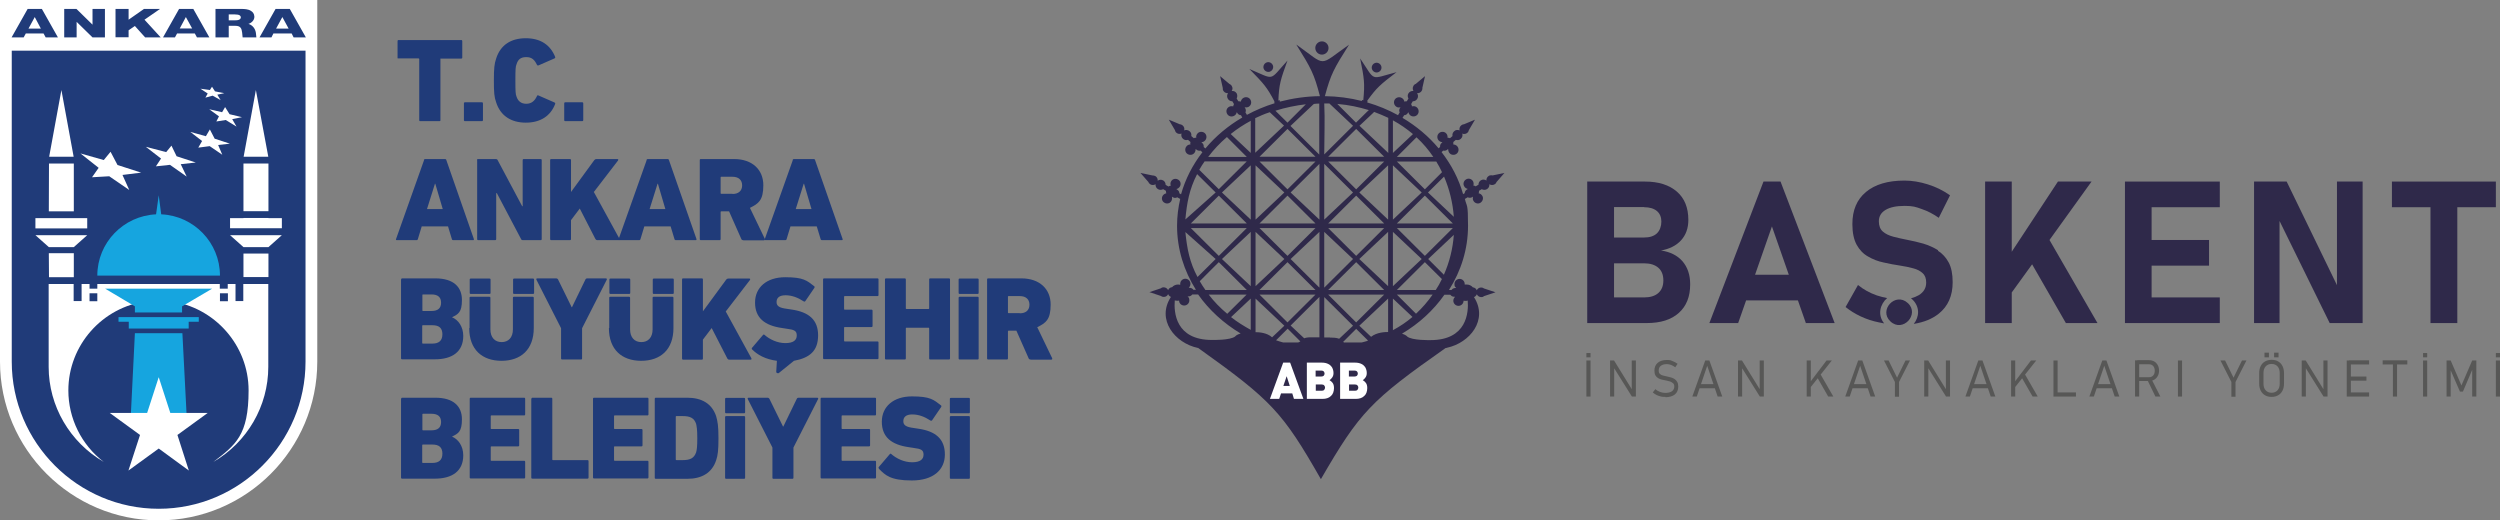 <?xml version="1.0" encoding="UTF-8"?>
<svg xmlns="http://www.w3.org/2000/svg" id="Layer_1" version="1.1" viewBox="0 0 1510.5 314.4">
  <rect x="0" y="0" width="1510.5" height="314.4" fill="#808080" stroke="none"/>
  <defs>
    <style>
      .st0 {
        fill: #16a5df;
      }

      .st0, .st1, .st2, .st3 {
        fill-rule: evenodd;
      }

      .st1, .st4 {
        fill: #2f294a;
      }

      .st2, .st5 {
        fill: #203b79;
      }

      .st6, .st3 {
        fill: #fff;
      }

      .st7 {
        fill: #575756;
      }
    </style>
  </defs>
  <g>
    <g>
      <g>
        <path class="st7" d="M958.5,215.9v-2.6h2.5v2.6h-2.5ZM961,217.8v21.8h-2.5v-21.8h2.5Z"></path>
        <path class="st7" d="M972.8,239.6v-21.8h2.4l11.3,18.3h-.6v-18.3h2.5v21.8h-2.4l-11.4-18.2.7.2v18h-2.5Z"></path>
        <path class="st7" d="M1006.2,239.8c-1,0-2,0-2.9-.3-.9-.2-1.7-.5-2.5-.9-.8-.4-1.5-.9-2.2-1.5l1.6-2c.8.8,1.8,1.3,2.8,1.7,1,.4,2.1.6,3.3.6s3-.3,3.9-1c.9-.7,1.4-1.6,1.4-2.8h0c0-.9-.2-1.6-.7-2s-1-.8-1.8-1.1c-.7-.2-1.5-.4-2.4-.6-.8-.2-1.6-.3-2.5-.5s-1.6-.5-2.3-.9-1.2-.9-1.7-1.7c-.4-.7-.6-1.7-.6-2.9h0c0-2,.7-3.6,2-4.7,1.3-1.1,3.1-1.7,5.5-1.7s2.2.2,3.3.6c1.1.4,2.1.9,3.2,1.7l-1.4,2.1c-.9-.6-1.7-1.1-2.5-1.4-.8-.3-1.7-.5-2.5-.5-1.6,0-2.8.3-3.7,1-.9.7-1.3,1.6-1.3,2.9h0c0,.9.2,1.5.7,2s1.1.8,1.9,1c.8.2,1.7.4,2.6.6.8.2,1.6.4,2.4.6s1.5.6,2.1,1,1.1,1,1.5,1.7c.4.7.6,1.6.6,2.8h0c0,2-.7,3.6-2,4.7-1.4,1.1-3.3,1.7-5.7,1.7Z"></path>
        <path class="st7" d="M1022.5,239.6l7.8-21.8h2.5l7.8,21.8h-2.8l-6.3-18.6-6.3,18.6h-2.8ZM1026.1,234.6v-2.5h11.1v2.5h-11.1Z"></path>
        <path class="st7" d="M1050.1,239.6v-21.8h2.4l11.3,18.3h-.6v-18.3h2.5v21.8h-2.4l-11.4-18.2.7.2v18h-2.5Z"></path>
        <path class="st7" d="M1091.6,239.6v-21.8h2.5v21.8h-2.5ZM1093.4,234.6l-.2-3.1,10.4-13.7h3.2l-13.4,16.9ZM1104.6,239.6l-6.7-11.7,1.8-2.2,8,13.9h-3.1Z"></path>
        <path class="st7" d="M1114.9,239.6l7.8-21.8h2.5l7.8,21.8h-2.8l-6.3-18.6-6.3,18.6h-2.8ZM1118.5,234.6v-2.5h11.1v2.5h-11.1Z"></path>
        <path class="st7" d="M1154,217.8l-6.6,13v8.9h-2.5v-8.9l-6.6-13h2.8l5.1,10.4,5.1-10.4h2.8Z"></path>
        <path class="st7" d="M1162.6,239.6v-21.8h2.4l11.3,18.3h-.6v-18.3h2.5v21.8h-2.4l-11.4-18.2.7.2v18h-2.5Z"></path>
        <path class="st7" d="M1187.5,239.6l7.8-21.8h2.5l7.8,21.8h-2.8l-6.3-18.6-6.3,18.6h-2.8ZM1191,234.6v-2.5h11.1v2.5h-11.1Z"></path>
        <path class="st7" d="M1215.1,239.6v-21.8h2.5v21.8h-2.5ZM1216.9,234.6l-.2-3.1,10.4-13.7h3.2l-13.4,16.9ZM1228.1,239.6l-6.7-11.7,1.8-2.2,8,13.9h-3.1Z"></path>
        <path class="st7" d="M1240.7,239.6v-21.8h2.5v21.8h-2.5ZM1242.2,239.6v-2.5h12.1v2.5h-12.1Z"></path>
        <path class="st7" d="M1262.4,239.6l7.8-21.8h2.5l7.8,21.8h-2.8l-6.3-18.6-6.3,18.6h-2.8ZM1266,234.6v-2.5h11.1v2.5h-11.1Z"></path>
        <path class="st7" d="M1290,239.6v-21.9h2.5v21.9h-2.5ZM1291.3,230.4v-2.5h7.2c1,0,1.8-.3,2.5-1.1.6-.7.9-1.6.9-2.8,0-1.2-.3-2.1-.9-2.8-.6-.7-1.4-1.1-2.5-1.1h-7.2v-2.5h7.1c1.2,0,2.3.3,3.2.8.9.5,1.6,1.3,2.1,2.2s.8,2,.8,3.3-.3,2.4-.8,3.3c-.5.9-1.2,1.7-2.1,2.2s-2,.8-3.2.8h-7.1ZM1302.3,239.6l-4.8-9.9,2.4-.7,5.4,10.6h-3Z"></path>
        <path class="st7" d="M1318.4,217.8v21.8h-2.5v-21.8h2.5Z"></path>
        <path class="st7" d="M1357.3,217.8l-6.6,13v8.9h-2.5v-8.9l-6.6-13h2.8l5.1,10.4,5.1-10.4h2.8Z"></path>
        <path class="st7" d="M1372.5,239.8c-1.5,0-2.9-.3-4-1-1.1-.6-2-1.6-2.6-2.8-.6-1.2-.9-2.6-.9-4.3v-6.2c0-1.7.3-3.1.9-4.3.6-1.2,1.4-2.1,2.6-2.8,1.1-.6,2.4-1,4-1s2.9.3,4,1c1.1.6,2,1.6,2.6,2.8.6,1.2.9,2.6.9,4.3v6.2c0,1.7-.3,3.1-.9,4.3-.6,1.2-1.4,2.1-2.6,2.8s-2.4,1-4,1ZM1372.5,237.3c1.5,0,2.7-.5,3.6-1.5.9-1,1.3-2.3,1.3-4v-6.4c0-1.7-.4-3-1.3-4-.9-1-2.1-1.5-3.6-1.5s-2.7.5-3.6,1.5-1.3,2.3-1.3,4v6.4c0,1.7.4,3,1.3,4,.9,1,2.1,1.5,3.6,1.5ZM1368.2,215.9v-2.8h2.7v2.8h-2.7ZM1374,215.9v-2.8h2.7v2.8h-2.7Z"></path>
        <path class="st7" d="M1390.7,239.6v-21.8h2.4l11.3,18.3h-.6v-18.3h2.5v21.8h-2.4l-11.4-18.2.7.2v18h-2.5Z"></path>
        <path class="st7" d="M1417.9,239.6v-21.8h2.5v21.8h-2.5ZM1419.3,220.2v-2.5h12.1v2.5h-12.1ZM1419.3,230v-2.5h10.5v2.5h-10.5ZM1419.3,239.6v-2.5h12.1v2.5h-12.1Z"></path>
        <path class="st7" d="M1439.6,220.2v-2.5h14.9v2.5h-14.9ZM1445.8,239.6v-20.5h2.5v20.5h-2.5Z"></path>
        <path class="st7" d="M1464,215.9v-2.6h2.5v2.6h-2.5ZM1466.5,217.8v21.8h-2.5v-21.8h2.5Z"></path>
        <path class="st7" d="M1487.2,232.9l6.5-15.1h2.5v21.8h-2.5v-17.6l.2,1-5.8,13.6h-1.8l-5.8-13.3.2-1.3v17.6h-2.5v-21.8h2.5l6.5,15.1Z"></path>
        <path class="st7" d="M1508,215.9v-2.6h2.5v2.6h-2.5ZM1510.5,217.8v21.8h-2.5v-21.8h2.5Z"></path>
      </g>
      <g>
        <path class="st4" d="M1003.3,151.4c5.3-.9,9.5-3,12.4-6.2,2.9-3.2,4.4-7.3,4.4-12.3,0-7.4-2.3-13.1-6.9-17.1-4.6-4-11-6.1-19.3-6.1h-34.9v85.5h35.9c8.4,0,14.8-2,19.4-6.1,4.6-4.1,6.9-9.8,6.9-17.2v-.2c0-5.7-1.6-10.3-4.7-13.9-3.1-3.5-7.5-5.7-13.2-6.5ZM993.4,125.2c3.3,0,5.9.8,7.7,2.3,1.8,1.5,2.7,3.7,2.7,6.4s-.9,5.4-2.7,7.1c-1.8,1.7-4.4,2.5-7.7,2.5h-18.2v-18.4h18.2ZM1005,169.5c0,3.2-1,5.7-3,7.5-2,1.8-4.9,2.7-8.6,2.7h-18.2v-20.6h18.2c3.7,0,6.5.9,8.6,2.7,2,1.8,3,4.3,3,7.6v.2Z"></path>
        <path class="st4" d="M1065.5,109.7l-32.7,85.5h17.4l4.8-13.7h31.3l4.8,13.7h17.4l-32.7-85.5h-10.2ZM1060.4,166l10.2-29.2,10.2,29.2h-20.5Z"></path>
        <polygon class="st4" points="1263.7 109.7 1243.4 109.7 1215.5 152.1 1215.5 109.7 1199.4 109.7 1199.4 195.2 1215.5 195.2 1215.5 176.7 1227.8 159.7 1248.2 195.2 1267.3 195.2 1238.3 145 1263.7 109.7"></polygon>
        <polygon class="st4" points="1289.7 109.7 1283.9 109.7 1283.9 195.2 1289.7 195.2 1300 195.2 1341.2 195.2 1341.2 179.7 1300 179.7 1300 160.5 1334.7 160.5 1334.7 145 1300 145 1300 125.2 1341.2 125.2 1341.2 109.7 1300 109.7 1289.7 109.7"></polygon>
        <polygon class="st4" points="1412 172.3 1381.6 109.7 1361.9 109.7 1361.9 195.2 1377.3 195.2 1377.3 133.5 1407.6 195.2 1427.5 195.2 1427.5 109.7 1412 109.7 1412 172.3"></polygon>
        <polygon class="st4" points="1508 109.7 1445.2 109.7 1445.2 125.2 1468.5 125.2 1468.5 195.2 1484.7 195.2 1484.7 125.2 1508 125.2 1508 109.7"></polygon>
        <path class="st4" d="M1140.3,180.1c-2.1-.4-4.2-.9-6.3-1.6-4.3-1.5-8.1-3.6-11.4-6.3l-7.5,13.3c2.7,2.2,5.8,4.1,9.2,5.7,3.4,1.6,7.1,2.8,11,3.6,1,.2,2.1.4,3.1.6-4.2-5.2-2.4-11.7,1.8-15.3Z"></path>
        <path class="st4" d="M1171,151.2c-2.7-1.7-5.7-3-8.9-4-3.3-.9-6.5-1.7-9.8-2.3-3-.6-5.8-1.2-8.4-1.9-2.6-.7-4.7-1.7-6.3-3.1-1.6-1.4-2.4-3.5-2.4-6.2h0c0-3,1.4-5.3,4.1-6.9,2.7-1.6,6.5-2.4,11.5-2.4s6.7.6,10.3,1.9c3.6,1.2,7,3,10.3,5.3l6.8-13.6c-4.1-2.9-8.6-5.1-13.4-6.6-4.8-1.5-9.5-2.3-14.1-2.3-10,0-17.8,2.3-23.3,6.9-5.5,4.6-8.2,11-8.2,19.4h0c0,5.2.9,9.4,2.6,12.5,1.7,3.1,4,5.5,6.9,7.1,2.9,1.7,6,2.9,9.4,3.6,3.4.8,6.8,1.4,10.1,1.9,2.8.4,5.4,1,7.7,1.6,2.4.6,4.3,1.6,5.7,2.9,1.5,1.3,2.2,3.2,2.2,5.7h0c0,3.3-1.5,5.8-4.4,7.6-1.4.8-3,1.5-4.8,1.9.2.2.4.3.6.5,5.1,4.7,4.4,10.9,1.1,15,6.1-1,11.1-3,15-6.1,5.7-4.5,8.5-10.9,8.5-19.1h0c0-4.9-.8-8.9-2.4-11.9-1.6-3-3.8-5.4-6.5-7.1Z"></path>
        <path class="st4" d="M1142.2,194.2c7.4,7,17.9-4.3,10.5-11.1-7.5-6.9-17.8,4.3-10.5,11.1Z"></path>
      </g>
    </g>
    <g>
      <g>
        <path class="st1" d="M901.3,105.9c-.6,0-1.3,0-1.8.4-1,.6-1.5,1.7-1.4,2.8-.9-.7-2.3-.8-3.3-.2-1,.6-1.5,1.6-1.5,2.7l-1.7,1c-.4-.3-.9-.5-1.4-.5.3-.8.2-1.8-.2-2.6-.9-1.5-2.8-2-4.2-1.1-1.5.9-2,2.8-1.1,4.2.4.8,1.2,1.3,2,1.5,0,0,0,.1,0,.2-.1,0-.3.1-.4.2-.8.5-1.3,1.3-1.3,2.2l-1,.6c-2.6-9.2-7.1-17.8-13-25.4l1-.9c.8.2,1.8,0,2.5-.6.1-.1.2-.2.3-.3,0,0,.1,0,.2,0,0,.8.2,1.7.8,2.4,1.1,1.3,3.1,1.4,4.4.3,1.3-1.1,1.4-3.1.3-4.4-.6-.7-1.5-1.1-2.4-1.1,0-.5,0-1,0-1.5l1.5-1.3c1,.3,2.2.2,3-.6.9-.8,1.3-2.1.9-3.2,1,.5,2.2.3,3.1-.5.5-.4.8-1,.9-1.6l3.7-6.3-6.7,2.8c-.6,0-1.2.3-1.7.7-.9.8-1.2,2-.9,3-1.1-.5-2.4-.4-3.3.5-.9.8-1.2,1.9-1,2.9l-1.5,1.3c-.5-.2-1-.3-1.5-.3.1-.9-.1-1.8-.7-2.5-1.1-1.3-3.1-1.4-4.4-.3-1.3,1.1-1.4,3.1-.3,4.4.6.7,1.4,1,2.2,1.1,0,0,0,.1,0,.2-.1,0-.2.2-.4.3-.7.6-1,1.5-.9,2.4l-.9.8c-6-7.2-13.4-13.4-21.8-18.4l1-1.6c.9,0,1.7-.5,2.2-1.3,0-.1.1-.3.2-.4,0,0,.1,0,.2,0,.2.8.7,1.6,1.4,2,1.5.9,3.4.4,4.3-1,.9-1.5.4-3.4-1-4.3-.8-.5-1.8-.6-2.6-.3,0-.5-.2-1-.5-1.4l1-1.7c1.1,0,2.1-.5,2.7-1.5.7-1.1.6-2.4-.1-3.4,1.1.1,2.2-.4,2.8-1.4.3-.6.5-1.2.4-1.8l1.6-7.1-5.6,4.7c-.6.2-1.1.6-1.4,1.2-.6,1-.5,2.2,0,3.1-1.2-.2-2.4.4-3,1.4-.6,1-.6,2.1,0,3.1l-1,1.7c-.5,0-1,0-1.5.2-.1-.9-.6-1.7-1.5-2.2-1.5-.9-3.4-.4-4.3,1-.9,1.5-.4,3.4,1,4.3.8.5,1.6.6,2.4.3,0,0,0,.1,0,.2,0,.1-.2.2-.3.4-.5.8-.5,1.8-.1,2.5l-1,1.7c-5.8-3.2-12.1-5.8-18.6-7.7l.2-.9c-.1,0-.2,0-.3,0,5.8-8.1,8-9.9,17.8-17.4-16.5,4.3-12.4,5.9-22-8.3,2.5,12.3,2.9,15,1.9,25.3-.2,0-.5-.1-.7-.2l-.2.6c-7.1-1.8-14.6-2.8-22.3-2.9,3.6-13.4,5.5-16.7,14.6-31.1-19,13.3-13,13.3-31.9-.1,9,14.4,10.8,17.7,14.3,31.2-8.4.1-16.5,1.3-24.2,3.3l-.2-1c-.2.1-.5.3-.7.4.4-9.9,1.3-12.6,5.5-24.2-11.5,12.6-7.2,11.7-23,5.1,8.6,8.8,10.6,10.9,15.2,19.7,0,0-.1,0-.2,0l.2,1c-5.9,1.8-11.5,4.2-16.7,7l-.9-1.5c.4-.8.3-1.7-.1-2.5,0-.1-.2-.3-.3-.4,0,0,0-.1,0-.2.8.2,1.7.1,2.4-.3,1.5-.9,1.9-2.8,1-4.3-.9-1.5-2.8-1.9-4.3-1-.8.5-1.3,1.3-1.5,2.2-.5-.2-1-.2-1.5-.2l-1-1.7c.5-.9.5-2.1,0-3.1-.7-1.1-1.9-1.6-3-1.4.6-.9.7-2.1,0-3.1-.3-.6-.9-1-1.4-1.2l-5.6-4.7,1.6,7.1c0,.6,0,1.3.4,1.8.6,1,1.7,1.5,2.8,1.4-.7,1-.8,2.3-.1,3.4.6,1,1.6,1.5,2.7,1.5l1,1.7c-.3.4-.4.9-.5,1.4-.8-.3-1.8-.2-2.6.3-1.5.9-1.9,2.8-1,4.3.9,1.5,2.8,1.9,4.3,1,.8-.5,1.3-1.2,1.4-2,0,0,.1,0,.2,0,0,.1.1.3.2.4.5.8,1.3,1.3,2.2,1.3l.8,1.4c-8.6,5-16.2,11.4-22.3,18.7l-1-.9c.1-.9-.2-1.8-.9-2.4-.1-.1-.2-.2-.4-.3,0,0,0-.1,0-.2.8,0,1.6-.4,2.2-1.1,1.1-1.3,1-3.3-.3-4.4-1.3-1.1-3.3-1-4.4.3-.6.7-.9,1.6-.7,2.5-.5,0-1,0-1.5.3l-1.5-1.3c.2-1-.1-2.2-1-2.9-.9-.8-2.3-1-3.3-.5.3-1.1,0-2.2-.9-3-.5-.4-1.1-.7-1.7-.7l-6.7-2.8,3.7,6.3c.1.6.4,1.2.9,1.6.9.8,2.1.9,3.1.5-.4,1.1,0,2.4.9,3.2.9.8,2,.9,3,.6l1.5,1.3c-.1.5-.2,1,0,1.5-.9,0-1.8.3-2.4,1.1-1.1,1.3-1,3.3.3,4.4,1.3,1.1,3.3,1,4.4-.3.6-.7.8-1.5.8-2.4,0,0,.1,0,.2,0,0,.1.2.2.3.3.7.6,1.6.8,2.5.6l1.1,1c-5.9,7.6-10.3,16.2-12.9,25.4l-1-.6c0-.9-.5-1.7-1.3-2.2-.1,0-.3-.1-.4-.2,0,0,0-.1,0-.2.8-.2,1.5-.7,2-1.5.9-1.5.4-3.4-1.1-4.2-1.5-.9-3.4-.4-4.2,1.1-.5.8-.5,1.8-.2,2.6-.5,0-1,.3-1.4.5l-1.7-1c0-1.1-.5-2.1-1.5-2.7-1.1-.6-2.4-.5-3.3.2.1-1.1-.4-2.2-1.4-2.8-.6-.3-1.2-.4-1.8-.4l-7.2-1.5,4.8,5.5c.2.6.7,1.1,1.2,1.4,1,.6,2.2.5,3.1-.1-.1,1.2.4,2.4,1.5,3,1,.6,2.2.5,3.1,0l1.7,1c0,.5,0,1,.2,1.5-.9.2-1.7.7-2.2,1.5-.9,1.5-.4,3.4,1.1,4.2,1.5.9,3.4.4,4.2-1.1.4-.8.5-1.7.3-2.5,0,0,.1,0,.2,0,.1,0,.2.2.4.3.8.5,1.8.5,2.6,0l1.8,1c-1.2,5.2-1.9,10.6-1.9,16.2,0,14.1,4.2,27.3,11.4,38.7h-1.5c-.5-.7-1.3-1.2-2.3-1.2s-.3,0-.4,0c0,0,0,0-.1-.1.6-.6,1-1.4,1-2.3,0-1.7-1.4-3.1-3.1-3.1s-3.1,1.4-3.1,3.1,0,.4,0,.6c-.4-.1-.8-.2-1.3-.2-1.4,0-2.7.6-3.6,1.6-1.1.1-2,.8-2.4,1.8-.5-1-1.5-1.7-2.6-1.7s-1.3.2-1.8.6l-6.9,2.3,6.9,2.3c.5.4,1.1.6,1.8.6,1.2,0,2.2-.7,2.6-1.7.3.8,1,1.4,1.7,1.7-9,13.8,2.5,27.9,16.2,30.8,0,0,.1,0,.2,0,44.4,31.7,51,38.7,74.2,79.3,23.5-40.6,30.2-47.5,75.3-79.2.3,0,.6-.1.9-.2,13.7-2.9,25.1-16.8,16.3-30.6.8-.3,1.4-.9,1.7-1.7.5,1,1.5,1.7,2.6,1.7s1.3-.2,1.8-.6l6.9-2.3-6.9-2.3c-.5-.4-1.1-.6-1.8-.6-1.2,0-2.2.7-2.6,1.7-.4-1-1.3-1.7-2.4-1.8-.9-1.1-2.3-1.7-3.8-1.7s-.8,0-1.1.1c0-.1,0-.3,0-.4,0-1.7-1.4-3.1-3.1-3.1s-3.1,1.4-3.1,3.1.4,1.7,1,2.3c0,0,0,0-.1.1-.1,0-.3,0-.4,0-.9,0-1.8.5-2.3,1.2h-1.5c7.3-11.5,11.5-24.7,11.5-38.8s-.7-11-1.9-16.2l1.7-1c.8.4,1.7.4,2.6,0,.1,0,.3-.2.4-.3,0,0,.1,0,.2,0-.2.8-.2,1.7.3,2.5.9,1.5,2.8,2,4.2,1.1s2-2.8,1.1-4.2c-.5-.8-1.3-1.4-2.2-1.5.2-.5.3-1,.2-1.5l1.7-1c.9.5,2.1.6,3.1,0,1.1-.6,1.6-1.8,1.5-3,.9.6,2.1.7,3.1.1.6-.3,1-.8,1.2-1.4l4.8-5.5-7.2,1.5ZM871.3,104l-10.4,10.4-16.9-16.8h23.8c1.3,2.1,2.5,4.3,3.5,6.5ZM753.3,135h-33.8l16.9-16.8,16.9,16.8ZM738.3,116.3l17.4-16.4v32.8l-17.4-16.4ZM755.7,140.1v32.8l-17.4-16.4,17.4-16.4ZM753.3,137.8l-16.9,16.8-16.9-16.8h33.8ZM753.3,175.2h-25c-1.2-1.7-2.4-3.5-3.4-5.3h0c0-.1,11.5-11.5,11.5-11.5l16.9,16.8ZM730.4,178h22.8l-11.7,11.6h0c-4.2-3.5-8-7.4-11.2-11.6h.1ZM743.9,191.5h0s11.8-11.1,11.8-11.1v18.9c-4.2-2.3-8.2-4.8-11.9-7.7h0ZM826.4,205.9c-1.2.4-2.4.7-3.6,1h-10.1c0,0-.3.3-1.2-.3l7.9-7.9,7,6.9v.2c0,0,0,0,0,.1ZM802.5,178h33.8l-16.9,16.8-16.9-16.8ZM802.5,175.2l16.9-16.8,16.9,16.8h-33.8ZM836.3,137.8l-16.9,16.8-16.9-16.8h33.8ZM802.5,135l16.9-16.8,16.9,16.8h-33.8ZM821.3,156.5l17.4-16.4v32.8l-17.4-16.4ZM821.3,116.3l17.4-16.4v32.8l-17.4-16.4ZM836.3,97.6l-16.9,16.8-16.9-16.8h33.8ZM802.5,94.7l16.9-16.8,16.9,16.8h-33.8ZM817.5,116.3l-17.4,16.4v-33.7l17.4,17.3ZM817.5,156.5l-17.4,17.3v-33.7l17.4,16.4ZM817.5,196.8l-8.4,7.9c-.7-.3-2-.7-4.3-.7h-1.2s0-.1,0-.1h-3.5s0-24.4,0-24.4l17.4,17.3ZM794.8,137.8l-16.9,16.8-16.9-16.8h33.8ZM761,135l16.9-16.8,16.9,16.8h-33.8ZM797.2,140.1v33.7l-17.4-17.3,17.4-16.4ZM794.8,175.2h-33.8l16.9-16.8,16.9,16.8ZM797.2,179.4v24.4h-4.1s0,0,0,0h-1.2c-1.9,0-3.2.3-3.9.6l-8.2-7.7,17.4-17.3ZM794.8,178l-16.9,16.8-16.9-16.8h33.8ZM785.6,206.3c-1.1.8-1.5.6-1.5.6h-8.9c-1.4-.4-2.8-.8-4.2-1.3l7-7,7.7,7.7ZM797.2,132.7l-17.4-16.4,17.4-17.3v33.7ZM794.8,97.6l-16.9,16.8-16.9-16.8h33.8ZM761,94.7l16.9-16.8,16.9,16.8h-33.8ZM776,116.3l-17.4,16.4v-32.8l17.4,16.4ZM776,156.5l-17.4,16.4v-32.8l17.4,16.4ZM776,196.8l-7.4,7c-3.1-2.8-7.9-3.1-10-3.1v-20.3l17.4,16.4ZM841.6,199v-18.6l11.6,10.9.2.2c-3.5,3-7.5,5.7-11.8,8v-.5ZM844,178h21.6c-2.9,4.1-6.2,8-10,11.5h-.1c0,0-11.5-11.5-11.5-11.5ZM841.6,172.9v-32.8l17.4,16.4-17.4,16.4ZM844,175.2l16.9-16.8,10.3,10.2c-1.1,2.3-2.3,4.5-3.7,6.6h-23.5ZM844,137.8h33.8l-16.9,16.8-16.9-16.8ZM841.6,132.7v-32.8l17.4,16.4-17.4,16.4ZM844,135l16.9-16.8,16.9,16.8h-33.8ZM855.9,83c3.9,3.6,7.2,7.5,10.1,11.8h-22l11.6-11.6.2-.2ZM853.7,81l-.6.6-11.5,10.8v-18.9h0s0-.8,0-.8c4.4,2.4,8.4,5.2,12.1,8.3ZM828.4,203.5l-7.1-6.7,17.4-16.4v20.2h0c-1.7,0-6.8.1-10.3,2.9ZM830.2,67.6c3,1.1,5.8,2.3,8.6,3.6v.8h0v20.4l-17.4-16.4,8.4-7.9.4-.5ZM827,66.6l-.5.4-7.2,7.1-11-11h0s-.3-.3-.3-.3c7.2.6,12.9,1.9,19,3.7ZM803.5,62.8l14,13.2-17.4,17.3c0-10,.5-21.3,0-30.8,1.1,0,2.1,0,3.1,0l.2.2ZM793.8,62.9h.1c0-.1,0-.1,0-.1h0c1.1-.2,2.2-.2,3.2-.2v30.8l-17.4-17.3,14-13.2h0ZM789,63l-.2.2-10.9,10.9-7.3-7.2h0c6-1.9,12.4-3.2,18.4-3.9ZM767.3,67.9h0c0,0,0,0,0,0h.1c0,.1,0,.1,0,.1h0l8.4,7.9-17.4,16.4v-20.9c2.7-1.3,5.7-2.6,8.8-3.6ZM755.7,73v.4s0,19,0,19l-12-11.3v-.2c3.6-2.9,7.7-5.6,12-7.9ZM741.3,82.8l.2.2,11.8,11.8h-23.3c3.3-4.4,7.1-8.4,11.3-12ZM727.9,97.5h.3s25.1,0,25.1,0l-16.9,16.8-11.6-11.5h0s-.2-.2-.2-.2c1-1.8,2.1-3.5,3.3-5.2ZM723.3,105.2l.2.2,11,10.9-18.3,16.3c.9-10,2.4-18.3,7.1-27.4ZM716.2,140.2l18.3,16.3-10.9,10.8h-.1c-4.8-9-6.3-17.2-7.3-27.1ZM709.8,181.5c.4.1.9.2,1.4.2s.8,0,1.2-.1c0,1.7,1.4,3,3.1,3s3.1-1.4,3.1-3.1-.4-1.7-1-2.3c0,0,0,0,.1-.1.1,0,.3,0,.4,0,.9,0,1.8-.5,2.3-1.2h3.5c6.6,9.4,15.4,17.4,25.7,23.6-2.6.7-3.2,1.7-3.2,1.7-2.9,2.5-14.1,2.2-14.1,2.2-22,0-23.1-16.6-22.5-23.9ZM876.3,178.1c.5.7,1.3,1.2,2.3,1.2s.3,0,.4,0c0,0,0,0,.1.1-.6.6-1,1.4-1,2.3,0,1.7,1.4,3.1,3.1,3.1s3.1-1.4,3.1-3.1,0,0,0,0c.4,0,.7.1,1.1.1s.9,0,1.4-.2c.6,7.2-.5,23.9-22.5,23.9,0,0-11.2.3-14.1-2.2,0,0-.6-.9-3.1-1.7,10.3-6.1,19-14.1,25.6-23.5h3.5ZM872.4,166l-9.5-9.5,15.5-14.6c-.6,8.3-2.6,16.4-6,24.1ZM862.8,116.3l9.7-9.6c3.3,7.7,5.3,16,5.9,24.3l-15.5-14.6Z"></path>
        <path class="st1" d="M766.9,43.4c1.6-.4,2.6-1.9,2.3-3.5-.4-1.6-1.9-2.6-3.5-2.3-1.6.4-2.6,1.9-2.3,3.5.4,1.6,1.9,2.6,3.5,2.3Z"></path>
        <path class="st1" d="M798.7,33c2.2,0,4-1.8,4-4,0-2.2-1.8-4-4-4-2.2,0-4,1.8-4,4,0,2.2,1.8,4,4,4Z"></path>
        <path class="st1" d="M830.7,43.6c1.5.6,3.2-.2,3.8-1.7.6-1.5-.2-3.2-1.7-3.8-1.5-.6-3.2.2-3.8,1.7-.6,1.5.2,3.2,1.7,3.8Z"></path>
      </g>
      <g>
        <path class="st6" d="M787.4,241h-5.6l-1-3.3h-6.8l-1.1,3.3h-5.6l8-21.9h4.2l8,21.9ZM779.3,233.2l-1.9-5.9-2,5.9h3.8Z"></path>
        <path class="st6" d="M806,234.5c0,1-.2,2-.5,2.8-.3.8-.8,1.5-1.4,2-.6.6-1.3,1-2.2,1.3-.9.3-1.8.4-2.7.4h-9.6v-21.9h9.1c1.5,0,2.8.3,3.8.8,1.1.5,1.8,1.3,2.4,2.2.5,1,.8,2.1.8,3.3s-.3,2-.8,2.7c-.5.7-1.1,1.3-1.6,1.6.7.4,1.4,1,1.9,1.7s.8,1.7.8,3.1ZM800.3,225.7c0-.5-.2-.9-.5-1.3-.3-.3-.8-.5-1.5-.5h-3.4v3.6h3.4c.7,0,1.2-.2,1.5-.5.3-.3.5-.8.5-1.3ZM800.6,234.2c0-.5-.2-1-.5-1.3-.3-.4-.8-.6-1.5-.6h-3.6v3.8h3.6c.7,0,1.2-.2,1.5-.6s.5-.8.5-1.4Z"></path>
        <path class="st6" d="M826.1,234.5c0,1-.2,2-.5,2.8-.3.8-.8,1.5-1.4,2-.6.6-1.3,1-2.2,1.3-.9.3-1.8.4-2.7.4h-9.6v-21.9h9.1c1.5,0,2.8.3,3.8.8,1.1.5,1.8,1.3,2.4,2.2.5,1,.8,2.1.8,3.3s-.3,2-.8,2.7c-.5.7-1.1,1.3-1.6,1.6.7.4,1.4,1,1.9,1.7s.8,1.7.8,3.1ZM820.4,225.7c0-.5-.2-.9-.5-1.3-.3-.3-.8-.5-1.5-.5h-3.4v3.6h3.4c.7,0,1.2-.2,1.5-.5.3-.3.5-.8.5-1.3ZM820.7,234.2c0-.5-.2-1-.5-1.3-.3-.4-.8-.6-1.5-.6h-3.6v3.8h3.6c.7,0,1.2-.2,1.5-.6.3-.4.5-.8.5-1.4Z"></path>
      </g>
    </g>
  </g>
  <g>
    <g>
      <path class="st6" d="M0,0h191.7v218.5c0,52.9-43,95.9-95.8,95.9S0,271.4,0,218.5V0Z"></path>
      <path class="st2" d="M184.6,30.6H7.1v187.9c0,49,39.9,88.9,88.8,88.9s88.7-39.9,88.7-88.9V30.6Z"></path>
      <polygon class="st3" points="139 142.1 147.1 149.3 162.2 149.3 170.3 142.1 170.3 142.1 139 142.1 139 142.1"></polygon>
      <polygon class="st3" points="37.1 54.4 29.7 94.7 44.5 94.7 37.1 54.4"></polygon>
      <polygon class="st3" points="147.1 131.7 147.1 131.8 139 131.8 139 137.9 170.3 137.9 170.3 131.8 162.2 131.8 162.2 131.7 147.1 131.7"></polygon>
      <polygon class="st3" points="52.7 142.1 52.7 142.1 21.4 142.1 21.4 142.1 29.5 149.3 44.6 149.3 52.7 142.1"></polygon>
      <rect class="st6" x="147.1" y="153.2" width="15.1" height="14.2"></rect>
      <polygon class="st3" points="44.6 153 29.5 153 29.6 167.5 44.6 167.5 44.6 153"></polygon>
      <path class="st3" d="M147.1,181.9h-4.8v-10.3h-4.7v2.8h-4.8v-2.8H58.8v2.8h-4.7v-2.8h-4.8v10.3h-4.8v-10.3h-15.1v50.1c0,23.6,12.8,45.5,33.3,57.4-13.5-10.3-21.4-26.3-21.4-43.2,0-27.3,20.5-50.4,47.5-53.9h14c26.8,3.5,47.4,26.6,47.4,53.9s-7.9,32.9-21.3,43.2c20.5-11.9,33.2-33.8,33.2-57.4v-50.1h-15.1v10.3Z"></path>
      <rect class="st6" x="21.4" y="131.8" width="31.3" height="6.2"></rect>
      <polygon class="st3" points="44.6 98.8 29.6 98.8 29.5 127.7 44.6 127.7 44.6 98.8"></polygon>
      <rect class="st6" x="147.1" y="98.8" width="15.1" height="28.8"></rect>
      <polygon class="st3" points="154.6 54.4 147.2 94.7 162.1 94.7 154.6 54.4"></polygon>
      <polygon class="st0" points="81.5 201.3 110.2 201.3 112.7 249.7 79.1 249.7 81.5 201.3"></polygon>
      <polygon class="st3" points="95.9 227.9 102.9 249.5 125.5 249.5 107.2 262.8 114.1 284.3 95.9 271 77.6 284.3 84.6 262.8 66.3 249.5 88.9 249.5 95.9 227.9"></polygon>
      <polygon class="st0" points="120.1 191.6 120.1 194.4 114 194.4 114 198.5 77.8 198.5 77.8 194.4 71.6 194.4 71.6 191.6 120.1 191.6"></polygon>
      <polygon class="st0" points="81.5 185.1 63.5 174.4 128.2 174.4 110 185.1 110 188.8 81.5 188.8 81.5 185.1"></polygon>
      <path class="st0" d="M97.5,129.5c19.6.9,35.4,17.1,35.4,37H58.8c0-19.9,15.8-36.1,35.5-37l1.6-11.5,1.5,11.5Z"></path>
      <rect class="st5" x="54.1" y="177.2" width="4.7" height="4.8"></rect>
      <rect class="st5" x="132.9" y="177.2" width="4.8" height="4.8"></rect>
      <polygon class="st3" points="59.6 101.4 48.6 92.7 62.7 96.7 66.8 91.7 71 99.7 85.3 104.3 74 105.7 78.1 114.8 66 106.5 55.6 107.1 59.6 101.4"></polygon>
      <polygon class="st3" points="88.1 88.7 100.4 91.9 103.6 88 106.7 94.4 118.3 98.2 109.2 99.2 112.8 106.7 102.7 99.6 94.2 100.5 97.3 95.8 88.1 88.7"></polygon>
      <polygon class="st3" points="115 79.7 124.4 82.3 126.8 78.2 129.7 83.8 138.9 86.8 131.8 87.6 134.3 93.5 126.7 88.3 119.8 89.2 122.1 85.2 115 79.7"></polygon>
      <polygon class="st3" points="126.4 66 134.2 67.8 136 64.7 138.7 69 146.2 70.8 140.3 72 142.9 76.5 136.4 72.5 130.7 73.4 132.3 70.3 126.4 66"></polygon>
      <polygon class="st3" points="121.1 53.6 126.8 54.4 128.1 52.4 129.9 55.2 135.5 56.3 131.3 57.2 133.3 60.5 128.5 57.8 124.1 59 125.5 56.5 121.1 53.6"></polygon>
      <path class="st2" d="M117.7,20.2h-10.7l-1.3,2.4h-7.2l9.7-17.2h8.6l9.7,17.2h-7.5l-1.3-2.4ZM108.6,17.2h7.5l-3.8-6.9-3.7,6.9ZM26.3,20.2h-10.7l-1.3,2.4h-7.3L16.7,5.4h8.6l9.7,17.2h-7.4l-1.3-2.4ZM17.2,17.3h7.5l-3.7-7-3.8,7ZM176,20.2h-10.8l-1.2,2.4h-7.2l9.7-17.2h8.6l9.7,17.2h-7.4l-1.2-2.4ZM166.8,17.3h7.6l-3.8-7-3.8,7ZM38.8,5.4h7.4l9.7,9.5V5.4h7.5v17.2h-7.5l-9.6-9.4v9.4h-7.5V5.4ZM69.8,5.4h7.9v6.5l9.3-6.5h9.7c0,0-9.4,6.5-9.4,6.5l9.8,10.7h-9.4l-6.2-6.9-3.8,2.6v4.2h-7.9V5.4ZM150,14.4c2.5.7,4.2,2.8,4.6,5.4l.3,2.8h-8.3l-.3-2.9c-.3-2.6-1-4.1-4.1-4.1h-4v7h-8V5.4h15.6c1.8,0,4.1.1,5.7,1.1,1.2.7,2.1,1.7,2.2,3.6,0,2.2-1.8,3.8-3.7,4.4M138.2,12.3h3.4c.9,0,2.6,0,3.4-.7.3-.3.5-.7.5-1.1,0-.5-.3-1-.8-1.3-.5-.3-1.6-.5-3-.5h-3.5v3.5Z"></path>
    </g>
    <g>
      <g>
        <g>
          <path class="st5" d="M256.1,96.8c.1-.5.4-.7.9-.7h11.8c.5,0,.8.2.9.7l16.6,47.6c.1.5,0,.7-.5.7h-11.9c-.5,0-.8-.2-.9-.7l-2.3-7.6h-15.9l-2.3,7.6c-.1.5-.4.7-.9.7h-11.8c-.5,0-.7-.2-.5-.7l16.9-47.6ZM267.5,126.3l-4.5-15.3h-.2l-4.8,15.3h9.5Z"></path>
          <path class="st5" d="M288.2,96.8c0-.5.2-.7.7-.7h10.6c.6,0,1,.2,1.2.7l14.8,27.8h.3v-27.8c0-.5.2-.7.7-.7h10.1c.5,0,.7.2.7.7v47.6c0,.5-.2.7-.7.7h-10.6c-.7,0-1-.2-1.2-.7l-14.6-27.7h-.4v27.7c0,.5-.2.7-.7.7h-10.1c-.5,0-.7-.2-.7-.7v-47.6Z"></path>
          <path class="st5" d="M332.4,96.8c0-.5.2-.7.7-.7h11.2c.5,0,.7.2.7.7v19.2l14.1-19.3c.4-.4.7-.6,1.2-.6h12.7c.6,0,.7.4.4.9l-14.6,19,15.5,28.3c.2.4,0,.8-.4.8h-12.9c-.6,0-.9-.2-1.2-.6l-9.5-18.5-5.3,7v11.4c0,.5-.2.7-.7.7h-11.2c-.5,0-.7-.2-.7-.7v-47.6Z"></path>
          <path class="st5" d="M390.6,96.8c.1-.5.4-.7.9-.7h11.8c.5,0,.8.2.9.7l16.6,47.6c.1.5,0,.7-.5.7h-11.9c-.5,0-.8-.2-.9-.7l-2.3-7.6h-15.9l-2.3,7.6c-.1.5-.4.7-.9.7h-11.8c-.5,0-.7-.2-.5-.7l16.9-47.6ZM402,126.3l-4.5-15.3h-.2l-4.8,15.3h9.5Z"></path>
          <path class="st5" d="M449,145.1c-.5,0-.9-.2-1.1-.7l-7.4-16.7h-4.7c-.3,0-.4.1-.4.4v16.3c0,.5-.2.7-.7.7h-11.2c-.5,0-.7-.2-.7-.7v-47.6c0-.5.2-.7.7-.7h20c11.2,0,17.7,6.6,17.7,15.8s-2.9,11.1-8.1,13.7l9,18.7c.2.5,0,.9-.5.9h-12.5ZM442.6,117.2c3.7,0,5.8-2,5.8-5.2s-2.1-5.2-5.8-5.2h-6.8c-.3,0-.4.1-.4.4v9.5c0,.3.1.4.4.4h6.8Z"></path>
          <path class="st5" d="M478.9,96.8c.1-.5.4-.7.9-.7h11.8c.5,0,.8.2.9.7l16.6,47.6c.1.5,0,.7-.5.7h-11.9c-.5,0-.8-.2-.9-.7l-2.3-7.6h-15.9l-2.3,7.6c-.1.5-.4.7-.9.7h-11.8c-.5,0-.7-.2-.5-.7l16.9-47.6ZM490.3,126.3l-4.5-15.3h-.2l-4.8,15.3h9.5Z"></path>
        </g>
        <g>
          <path class="st5" d="M242.4,168.9c0-.5.2-.7.7-.7h20c11,0,16,5.3,16,13s-2.3,8.6-6,10.5h0c3.7,1.5,6.8,5.6,6.8,11.3,0,9.6-6.8,14.1-17.1,14.1h-19.8c-.5,0-.7-.2-.7-.7v-47.6ZM260.7,187.9c3.9,0,5.8-1.7,5.8-5s-1.9-5-5.8-5h-5.1c-.3,0-.4.1-.4.4v9.2c0,.3.1.4.4.4h5.1ZM255.1,207.2c0,.3.1.4.4.4h5.8c4,0,6-1.9,6-5.6s-1.9-5.5-6-5.5h-5.8c-.3,0-.4.1-.4.4v10.2Z"></path>
          <path class="st5" d="M283.7,198.2v-18.2c0-.5.2-.7.7-.7h11.2c.5,0,.7.2.7.7v19c0,4.9,2.7,7.7,6.8,7.7s6.8-2.8,6.8-7.7v-19c0-.5.2-.7.7-.7h11.2c.5,0,.7.2.7.7v18.2c0,13-7.8,19.8-19.5,19.8s-19.5-6.8-19.5-19.8ZM284.5,177.6c-.5,0-.7-.2-.7-.7v-7.9c0-.5.2-.7.7-.7h11.2c.5,0,.7.2.7.7v7.9c0,.5-.2.7-.7.7h-11.2ZM310.7,177.6c-.5,0-.7-.2-.7-.7v-7.9c0-.5.2-.7.7-.7h11.3c.5,0,.7.2.7.7v7.9c0,.5-.2.7-.7.7h-11.3Z"></path>
          <path class="st5" d="M339.7,217.2c-.5,0-.7-.2-.7-.7v-18.2l-14.9-29.3c-.2-.5,0-.8.6-.8h11.3c.5,0,.9.2,1.2.7l8.2,16.7h.2l8.1-16.7c.2-.5.6-.7,1.2-.7h11.1c.6,0,.8.3.6.8l-14.9,29.3v18.2c0,.5-.2.7-.7.7h-11.2Z"></path>
          <path class="st5" d="M368.1,198.2v-18.2c0-.5.2-.7.7-.7h11.2c.5,0,.7.2.7.7v19c0,4.9,2.7,7.7,6.8,7.7s6.8-2.8,6.8-7.7v-19c0-.5.2-.7.7-.7h11.2c.5,0,.7.2.7.7v18.2c0,13-7.8,19.8-19.5,19.8s-19.5-6.8-19.5-19.8ZM368.9,177.6c-.5,0-.7-.2-.7-.7v-7.9c0-.5.2-.7.7-.7h11.2c.5,0,.7.2.7.7v7.9c0,.5-.2.7-.7.7h-11.2ZM395.1,177.6c-.5,0-.7-.2-.7-.7v-7.9c0-.5.2-.7.7-.7h11.3c.5,0,.7.2.7.7v7.9c0,.5-.2.7-.7.7h-11.3Z"></path>
          <path class="st5" d="M412.1,168.9c0-.5.2-.7.7-.7h11.2c.5,0,.7.2.7.7v19.2l14.1-19.2c.4-.4.7-.6,1.2-.6h12.7c.6,0,.7.4.4.9l-14.6,19,15.5,28.3c.2.4,0,.8-.4.8h-12.9c-.6,0-.9-.2-1.2-.6l-9.5-18.5-5.3,7v11.4c0,.5-.2.7-.7.7h-11.2c-.5,0-.7-.2-.7-.7v-47.6Z"></path>
          <path class="st5" d="M470.2,225.4c-.4.3-1.2-.1-1.2-.7l.4-6.7c-7-.9-11.8-3.7-14.9-6.8-.4-.4-.4-.8,0-1.2l6.5-7.6c.4-.4.6-.4,1,0,3,2.6,7.6,4.9,12.5,4.9s6.9-1.8,6.9-4.6-1.4-3.5-6.2-4.1l-2.6-.4c-10.7-1.5-16.4-6.2-16.4-15.4s7.1-15.3,18.2-15.3,13.1,2,17.5,5.4c.4.3.4.6.1,1.1l-5.4,7.9c-.3.4-.7.4-1,.2-3.5-2.3-7.1-3.7-11-3.7s-5.4,1.7-5.4,4.1,1.6,3.5,6.3,4.1l2.6.4c10.7,1.5,16.2,6.3,16.2,15.6s-4.9,13.6-14.6,15.4l-9.4,7.6Z"></path>
          <path class="st5" d="M497.3,168.9c0-.5.2-.7.7-.7h32.1c.5,0,.7.2.7.7v9.3c0,.5-.2.7-.7.7h-19.7c-.3,0-.4.1-.4.4v7.4c0,.3.1.4.4.4h16.1c.5,0,.7.2.7.7v9.1c0,.5-.2.7-.7.7h-16.1c-.3,0-.4.1-.4.4v7.9c0,.3.1.4.4.4h19.7c.5,0,.7.2.7.7v9.3c0,.5-.2.7-.7.7h-32.1c-.5,0-.7-.2-.7-.7v-47.6Z"></path>
          <path class="st5" d="M534.7,168.9c0-.5.2-.7.7-.7h11.2c.5,0,.7.2.7.7v17.4c0,.3.1.4.4.4h13.3c.3,0,.4-.1.4-.4v-17.4c0-.5.2-.7.7-.7h11.2c.5,0,.7.2.7.7v47.6c0,.5-.2.7-.7.7h-11.2c-.5,0-.7-.2-.7-.7v-18.1c0-.3-.1-.4-.4-.4h-13.3c-.3,0-.4.1-.4.4v18.1c0,.5-.2.7-.7.7h-11.2c-.5,0-.7-.2-.7-.7v-47.6Z"></path>
          <path class="st5" d="M579.9,177.6c-.5,0-.7-.2-.7-.7v-7.9c0-.5.2-.7.7-.7h10.7c.5,0,.7.2.7.7v7.9c0,.5-.2.7-.7.7h-10.7ZM579.9,217.2c-.5,0-.7-.2-.7-.7v-36.5c0-.5.2-.7.7-.7h10.7c.5,0,.7.2.7.7v36.5c0,.5-.2.7-.7.7h-10.7Z"></path>
          <path class="st5" d="M622.6,217.2c-.5,0-.9-.2-1.1-.7l-7.4-16.7h-4.7c-.3,0-.4.1-.4.4v16.3c0,.5-.2.7-.7.7h-11.2c-.5,0-.7-.2-.7-.7v-47.6c0-.5.2-.7.7-.7h20c11.2,0,17.7,6.6,17.7,15.8s-2.9,11.1-8.1,13.7l9,18.7c.2.5,0,.9-.5.9h-12.5ZM616.2,189.3c3.7,0,5.8-2,5.8-5.2s-2.1-5.2-5.8-5.2h-6.8c-.3,0-.4.1-.4.4v9.5c0,.3.1.4.4.4h6.8Z"></path>
        </g>
        <g>
          <path class="st5" d="M242.4,241c0-.5.2-.7.7-.7h20c11,0,16,5.3,16,13s-2.3,8.6-6,10.5h0c3.7,1.5,6.8,5.6,6.8,11.3,0,9.6-6.8,14.1-17.1,14.1h-19.8c-.5,0-.7-.2-.7-.7v-47.6ZM260.7,260c3.9,0,5.8-1.7,5.8-5s-1.9-5-5.8-5h-5.1c-.3,0-.4.1-.4.4v9.2c0,.3.1.4.4.4h5.1ZM255.1,279.3c0,.3.1.4.4.4h5.8c4,0,6-1.9,6-5.6s-1.9-5.5-6-5.5h-5.8c-.3,0-.4.1-.4.4v10.2Z"></path>
          <path class="st5" d="M283.8,241c0-.5.2-.7.7-.7h32.1c.5,0,.7.2.7.7v9.3c0,.5-.2.7-.7.7h-19.7c-.3,0-.4.1-.4.4v7.4c0,.3.1.4.4.4h16.1c.5,0,.7.2.7.7v9.1c0,.5-.2.7-.7.7h-16.1c-.3,0-.4.1-.4.4v7.9c0,.3.1.4.4.4h19.7c.5,0,.7.2.7.7v9.3c0,.5-.2.7-.7.7h-32.1c-.5,0-.7-.2-.7-.7v-47.6Z"></path>
          <path class="st5" d="M321.1,241c0-.5.2-.7.7-.7h11.2c.5,0,.7.2.7.7v36.6c0,.3.1.4.4.4h20.8c.5,0,.7.2.7.7v9.8c0,.5-.2.7-.7.7h-33.2c-.5,0-.7-.2-.7-.7v-47.6Z"></path>
          <path class="st5" d="M358.3,241c0-.5.2-.7.7-.7h32.1c.5,0,.7.2.7.7v9.3c0,.5-.2.7-.7.7h-19.7c-.3,0-.4.1-.4.4v7.4c0,.3.1.4.4.4h16.1c.5,0,.7.2.7.7v9.1c0,.5-.2.7-.7.7h-16.1c-.3,0-.4.1-.4.4v7.9c0,.3.1.4.4.4h19.7c.5,0,.7.2.7.7v9.3c0,.5-.2.7-.7.7h-32.1c-.5,0-.7-.2-.7-.7v-47.6Z"></path>
          <path class="st5" d="M395.6,241c0-.5.2-.7.7-.7h19c8.7,0,14.9,3.6,17.4,11.2.9,3.2,1.4,5.8,1.4,13.3s-.4,10.2-1.4,13.3c-2.5,7.6-8.7,11.2-17.4,11.2h-19c-.5,0-.7-.2-.7-.7v-47.6ZM408.3,277.6c0,.3.1.4.4.4h3.8c4.5,0,6.9-1.2,8.1-4.7.4-1.4.7-3.1.7-8.6s-.4-7.1-.7-8.6c-1.2-3.5-3.5-4.7-8.1-4.7h-3.8c-.3,0-.4.1-.4.4v25.7Z"></path>
          <path class="st5" d="M438.8,249.7c-.5,0-.7-.2-.7-.7v-7.9c0-.5.2-.7.7-.7h10.7c.5,0,.7.2.7.7v7.9c0,.5-.2.7-.7.7h-10.7ZM438.8,289.3c-.5,0-.7-.2-.7-.7v-36.5c0-.5.2-.7.7-.7h10.7c.5,0,.7.2.7.7v36.5c0,.5-.2.7-.7.7h-10.7Z"></path>
          <path class="st5" d="M467.4,289.3c-.5,0-.7-.2-.7-.7v-18.2l-14.9-29.3c-.2-.5,0-.8.6-.8h11.3c.5,0,.9.2,1.2.7l8.2,16.7h.2l8.1-16.7c.2-.5.6-.7,1.2-.7h11.1c.6,0,.8.3.6.8l-14.9,29.3v18.2c0,.5-.2.7-.7.7h-11.2Z"></path>
          <path class="st5" d="M495.8,241c0-.5.2-.7.7-.7h32.1c.5,0,.7.2.7.7v9.3c0,.5-.2.7-.7.7h-19.7c-.3,0-.4.1-.4.4v7.4c0,.3.1.4.4.4h16.1c.5,0,.7.2.7.7v9.1c0,.5-.2.7-.7.7h-16.1c-.3,0-.4.1-.4.4v7.9c0,.3.1.4.4.4h19.7c.5,0,.7.2.7.7v9.3c0,.5-.2.7-.7.7h-32.1c-.5,0-.7-.2-.7-.7v-47.6Z"></path>
          <path class="st5" d="M531.1,283.2c-.4-.4-.4-.8,0-1.2l6.5-7.6c.4-.4.6-.4,1,0,3,2.6,7.6,4.9,12.5,4.9s6.9-1.8,6.9-4.6-1.4-3.5-6.2-4.1l-2.6-.4c-10.7-1.5-16.4-6.2-16.4-15.4s7.1-15.3,18.2-15.3,13.1,2,17.5,5.4c.4.3.4.6.1,1.1l-5.4,7.9c-.3.4-.7.4-1,.2-3.5-2.3-7.1-3.7-11-3.7s-5.4,1.7-5.4,4.1,1.6,3.5,6.3,4.1l2.6.4c10.7,1.5,16.2,6.3,16.2,15.6s-7,15.7-20,15.7-16.1-3.3-19.8-7Z"></path>
          <path class="st5" d="M574.6,249.7c-.5,0-.7-.2-.7-.7v-7.9c0-.5.2-.7.7-.7h10.7c.5,0,.7.2.7.7v7.9c0,.5-.2.7-.7.7h-10.7ZM574.6,289.3c-.5,0-.7-.2-.7-.7v-36.5c0-.5.2-.7.7-.7h10.7c.5,0,.7.2.7.7v36.5c0,.5-.2.7-.7.7h-10.7Z"></path>
        </g>
      </g>
      <g>
        <path class="st5" d="M254,73.2h-.2c0,0-.2,0-.4-.2,0,0-.1-.2-.1-.3v-37c0-.2-.1-.4-.4-.4h-12.4c0,0-.2,0-.3-.1h0c0,0,0-.1,0-.1,0,0,0-.2,0-.4v-9.8c0-.4.1-.7.5-.7h38c.2,0,.4,0,.5.2,0,0,0,0,0,.1,0,0,.1.2.1.4v9.8c0,.2,0,.4-.2.6,0,0-.2.1-.4.1h-12.2c-.1,0-.2,0-.3,0h-.1v37.4c0,.1-.1.3-.4.4,0,0-.1,0-.4,0h-11.3Z"></path>
        <path class="st5" d="M280.3,62.5c0-.5.2-.7.7-.7h10.1c.5,0,.7.2.7.7v10c0,.5-.2.7-.7.7h-10.1c-.5,0-.7-.2-.7-.7v-10Z"></path>
        <path class="st5" d="M298.4,48.6c0-7.3.3-10.1,1.4-13.3,2.6-8.1,8.9-12.2,17.9-12.2s14.8,4.1,17.7,11.2c.2.5,0,.8-.4,1l-9.6,4.2c-.5.2-.8,0-1-.4-1.4-2.9-3-4.6-6.4-4.6s-5,1.4-5.9,4.3c-.6,1.4-.7,3-.7,9.8s.1,8.4.7,9.8c.9,2.8,2.9,4.3,5.9,4.3s5.1-1.7,6.4-4.6c.2-.5.5-.7,1-.4l9.6,4.2c.4.2.6.5.4,1-2.8,7.2-8.9,11.2-17.7,11.2s-15.3-4.1-17.9-12.2c-1.2-3.3-1.4-6-1.4-13.3Z"></path>
        <path class="st5" d="M340.9,62.5c0-.5.2-.7.7-.7h10.1c.5,0,.7.2.7.7v10c0,.5-.2.7-.7.7h-10.1c-.5,0-.7-.2-.7-.7v-10Z"></path>
      </g>
    </g>
  </g>
</svg>
